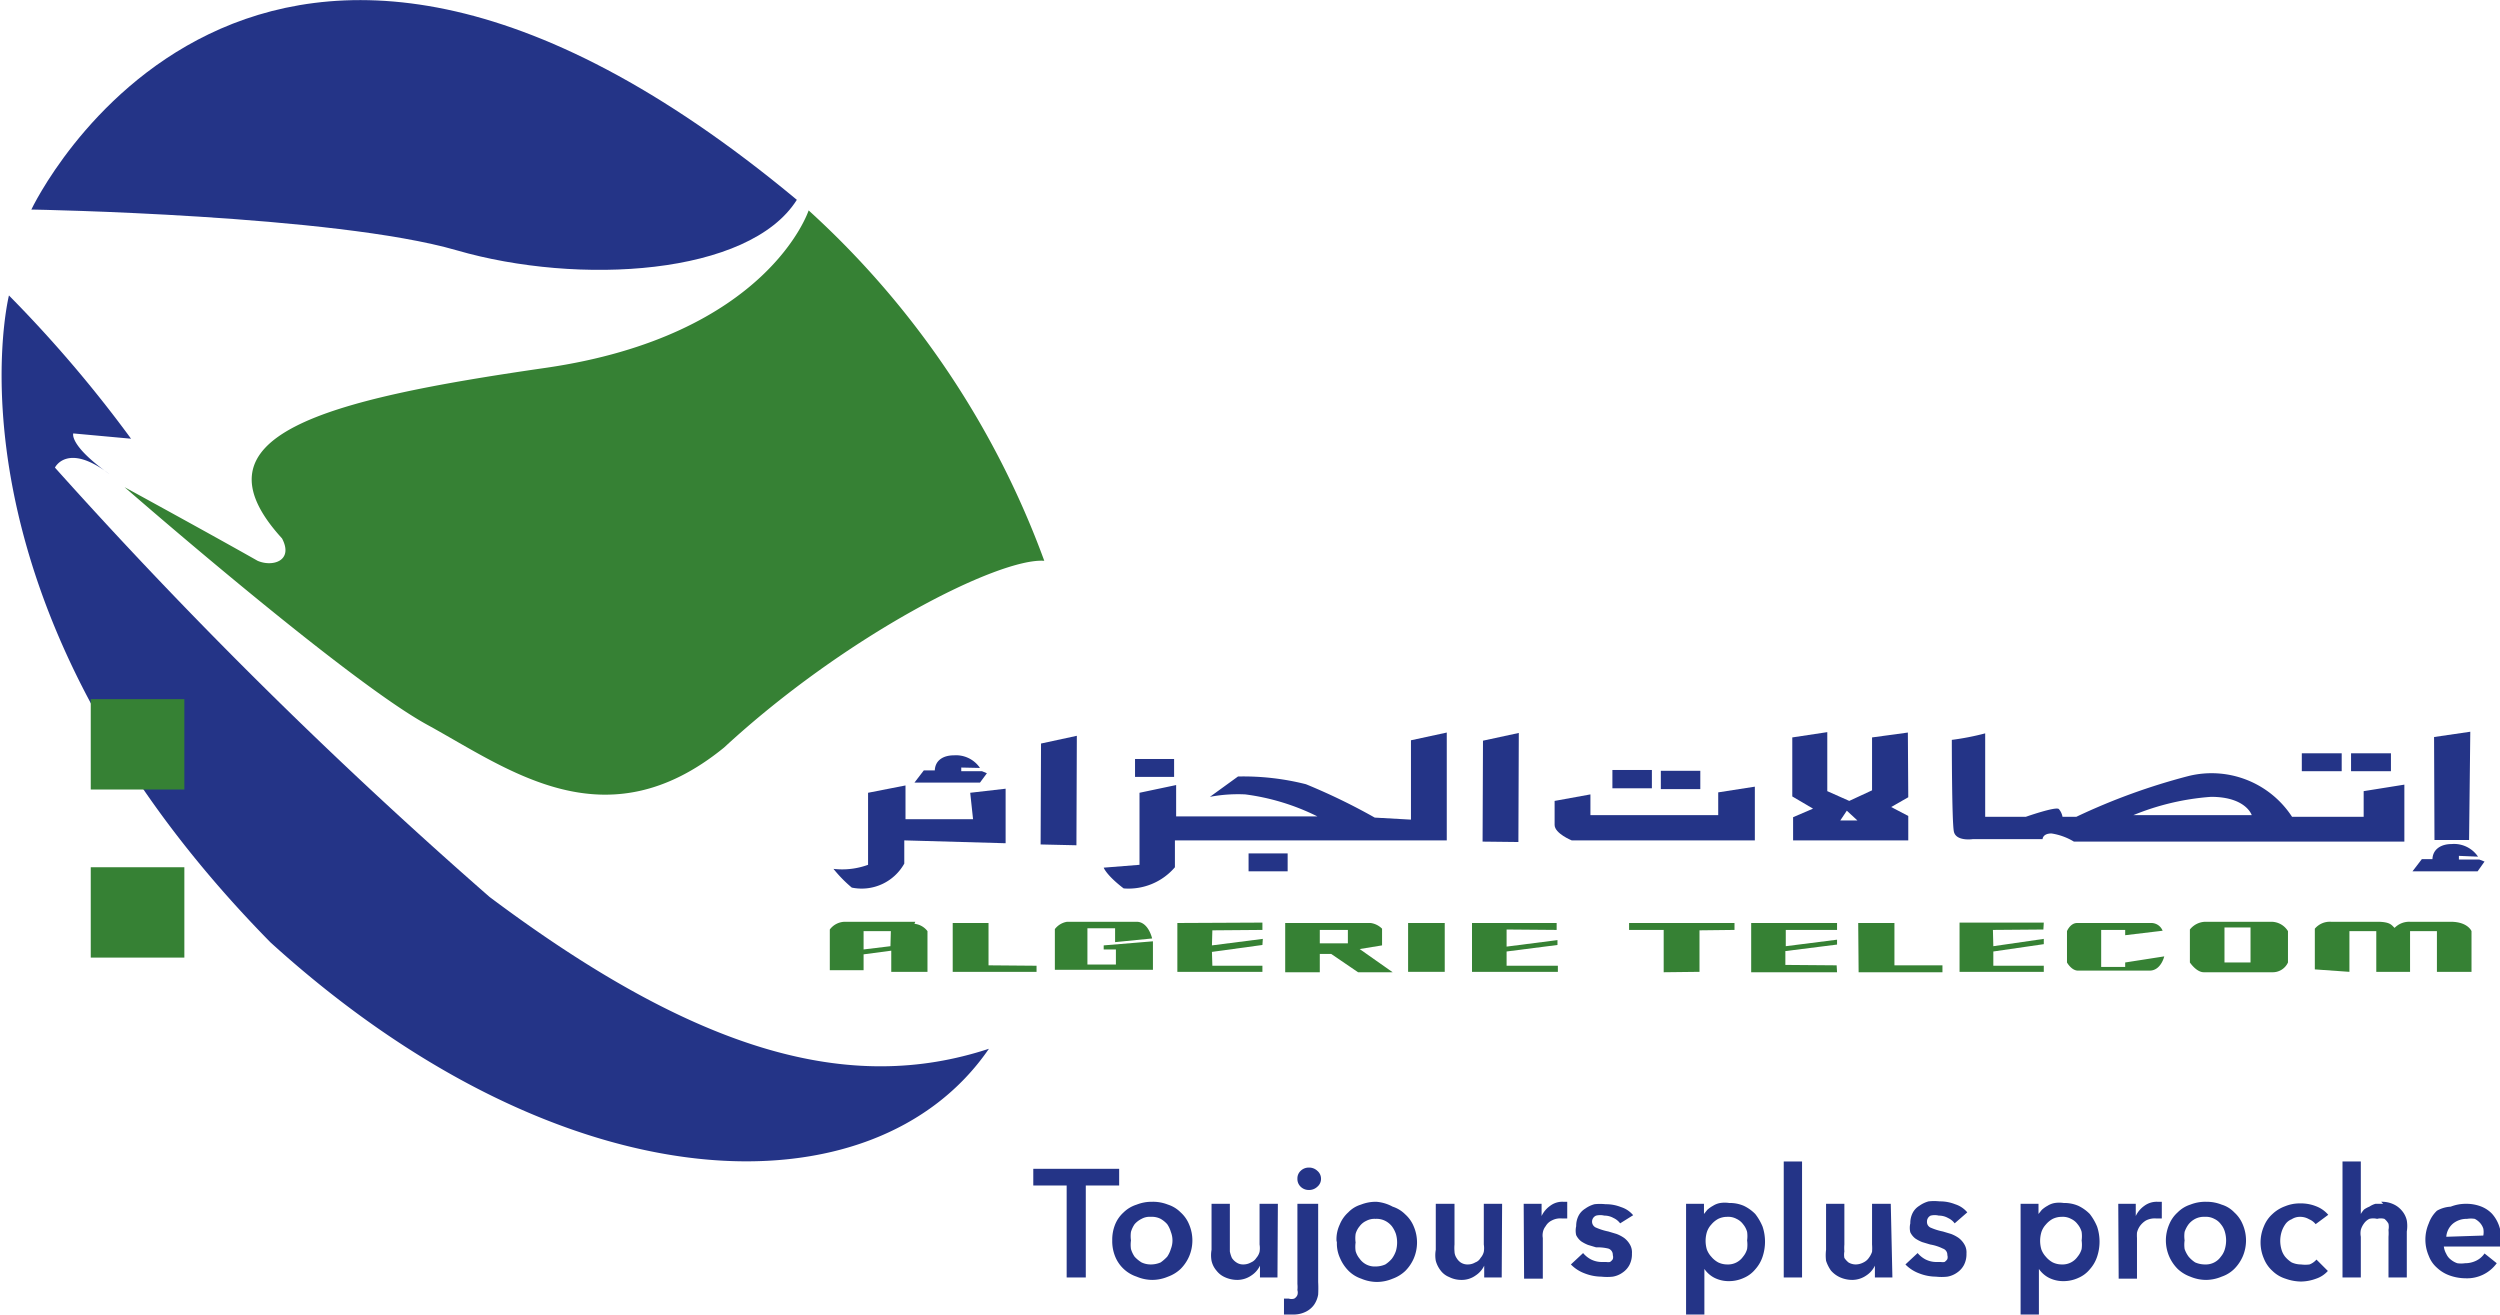 <svg id="Calque_1" data-name="Calque 1" xmlns="http://www.w3.org/2000/svg" viewBox="0 0 61.43 32.3"><defs><style>.cls-1{fill:#243487;}.cls-2{fill:#368134;}</style></defs><path class="cls-1" d="M1.55,5.5S6.92-5.92,20.36,5.26C19.19,7.12,15,7.37,12,6.5s-10.4-1-10.4-1" transform="translate(-0.78 -0.35)"/><path class="cls-1" d="M1,7.61s-1.87,7.46,6.43,15.9c7.25,6.58,14.84,6.71,17.65,2.61-3.4,1.12-7.13.12-12.27-3.73A122.72,122.72,0,0,1,2.13,11.84s.3-.63,1.34.16c-1-.71-.89-1-.89-1L4,11.13A31.51,31.51,0,0,0,1,7.61" transform="translate(-0.78 -0.35)"/><path class="cls-2" d="M20.65,5.52s-1,3.08-6.47,3.87S5.4,11.05,7.71,13.58c.29.55-.23.71-.6.55C6,13.5,3.84,12.32,3.84,12.32s5.43,4.74,7.44,5.84,4.38,2.93,7.29.56c3-2.77,6.76-4.67,7.87-4.59a21.7,21.7,0,0,0-5.79-8.61" transform="translate(-0.78 -0.35)"/><rect class="cls-2" x="2.23" y="21.31" width="2.3" height="2.22"/><rect class="cls-2" x="2.23" y="17.18" width="2.3" height="2.22"/><polygon class="cls-1" points="60.7 17.98 60.67 20.64 59.82 20.64 59.81 18.11 60.7 17.98"/><path class="cls-1" d="M61.67,21.4a.71.71,0,0,0-.65-.31c-.25,0-.46.12-.47.37h-.26l-.23.3h1.6l.17-.24-.13-.05h-.5v-.09Z" transform="translate(-0.78 -0.35)"/><path class="cls-1" d="M24.86,19.22a.71.71,0,0,0-.64-.31c-.26,0-.46.12-.47.37h-.27l-.23.3h1.61l.17-.23-.12-.05H24.4v-.09Z" transform="translate(-0.78 -0.35)"/><rect class="cls-1" x="56.56" y="18.51" width="0.98" height="0.44"/><rect class="cls-1" x="57.77" y="18.51" width="0.98" height="0.44"/><path class="cls-1" d="M58.86,19.79v.63l-1.76,0a2.36,2.36,0,0,0-2.55-1,15.54,15.54,0,0,0-2.75,1h-.34a.4.4,0,0,0-.09-.19c-.07-.07-.81.19-.81.19h-1s0-1.68,0-2.05a6.36,6.36,0,0,1-.82.16s0,2,.05,2.25.46.19.46.19h1.72s0-.14.22-.14a1.5,1.5,0,0,1,.55.2h8.12V19.63Zm-5.66.59a6.18,6.18,0,0,1,1.91-.45c.86,0,1,.45,1,.45Z" transform="translate(-0.78 -0.35)"/><path class="cls-1" d="M47.66,18.35l-.88.12v1.3l-.56.26-.54-.24,0-1.45-.86.13v1.45l.51.3-.49.21V21h2.83v-.6l-.42-.22.42-.24ZM46,20.51l.16-.24.26.24Z" transform="translate(-0.78 -0.35)"/><path class="cls-1" d="M43,19.82l.9-.14V21H39.4s-.42-.17-.42-.38v-.59l.88-.16v.51H43Z" transform="translate(-0.78 -0.35)"/><rect class="cls-1" x="39.62" y="18.92" width="0.97" height="0.45"/><rect class="cls-1" x="40.81" y="18.94" width="0.97" height="0.45"/><polygon class="cls-1" points="36.44 18.2 37.32 18.01 37.31 20.69 36.43 20.68 36.44 18.2"/><polygon class="cls-1" points="25.58 18.27 26.46 18.08 26.45 20.77 25.57 20.75 25.58 18.27"/><path class="cls-1" d="M35.45,20.49V18.54l.88-.19V21H29.65v.66a1.5,1.5,0,0,1-1.26.52c-.43-.33-.49-.51-.49-.51l.88-.07V19.83l.9-.19v.77h3.47a5.58,5.58,0,0,0-1.77-.54,3.7,3.7,0,0,0-.87.06l.69-.5a6.27,6.27,0,0,1,1.67.19,15.09,15.09,0,0,1,1.69.82Z" transform="translate(-0.78 -0.35)"/><rect class="cls-1" x="30.68" y="20.97" width="0.96" height="0.44"/><rect class="cls-1" x="27.89" y="18.65" width="0.96" height="0.44"/><path class="cls-1" d="M24.62,19.83l.87-.1v1.34L23,21v.57a1.2,1.2,0,0,1-1.29.59,3.28,3.28,0,0,1-.45-.46,1.85,1.85,0,0,0,.85-.1V19.83l.92-.18v.83h1.66Z" transform="translate(-0.78 -0.35)"/><path class="cls-2" d="M23.27,23H21.56a.47.47,0,0,0-.39.19v1H22V23.8l.68-.09v.52h.89v-1a.46.46,0,0,0-.32-.18m-.59.55-.66.08v-.45h.67Z" transform="translate(-0.78 -0.35)"/><polygon class="cls-2" points="23.41 22.68 24.29 22.68 24.29 23.72 25.47 23.73 25.47 23.88 23.41 23.88 23.41 22.68"/><polygon class="cls-2" points="45.66 22.68 46.55 22.68 46.55 23.72 47.73 23.72 47.73 23.89 45.67 23.89 45.66 22.68"/><path class="cls-2" d="M28.18,23.5l.91-.09S29,23,28.71,23H27a.47.47,0,0,0-.3.18v1h2.41v-.7l-1.21.1v.1l.3,0v.37H27.5v-.89h.68Z" transform="translate(-0.78 -0.35)"/><polygon class="cls-2" points="31.02 22.67 28.93 22.68 28.93 23.88 31.02 23.88 31.02 23.73 29.79 23.73 29.78 23.39 31.02 23.22 31.03 23.07 29.78 23.23 29.79 22.86 31.02 22.85 31.02 22.67"/><polygon class="cls-2" points="38.25 22.68 36.17 22.68 36.17 23.88 38.28 23.88 38.28 23.73 37.02 23.73 37.02 23.38 38.27 23.22 38.27 23.1 37.02 23.26 37.02 22.84 38.25 22.85 38.25 22.68"/><polygon class="cls-2" points="45.14 22.68 43.03 22.68 43.03 23.89 45.14 23.89 45.13 23.72 43.87 23.71 43.87 23.37 45.14 23.21 45.14 23.09 43.88 23.25 43.88 22.85 45.14 22.85 45.14 22.68"/><polygon class="cls-2" points="50.22 22.67 48.15 22.67 48.15 23.88 50.22 23.88 50.22 23.73 48.98 23.73 48.98 23.38 50.22 23.2 50.22 23.07 48.98 23.25 48.97 22.85 50.21 22.84 50.22 22.67"/><path class="cls-2" d="M34.19,23.67l.55-.09v-.41a.49.49,0,0,0-.28-.14h-2.1v1.21h.85v-.45h.28l.66.45H35Zm-.29-.14h-.69V23.2h.69Z" transform="translate(-0.78 -0.35)"/><rect class="cls-2" x="34.6" y="22.68" width="0.9" height="1.2"/><polygon class="cls-2" points="40.03 22.68 42.62 22.68 42.62 22.85 41.76 22.86 41.76 23.88 40.88 23.89 40.88 22.85 40.03 22.85 40.03 22.68"/><path class="cls-2" d="M53,23.33l.92-.11a.3.3,0,0,0-.27-.19c-.2,0-1.66,0-1.83,0s-.25.2-.25.2V24s.11.2.27.2H53.6c.28,0,.36-.35.36-.35L53,24v.11h-.59V23.2H53Z" transform="translate(-0.78 -0.35)"/><path class="cls-2" d="M56.6,23c-.2,0-1.4,0-1.64,0a.5.5,0,0,0-.37.19V24s.16.24.34.24h1.69A.41.41,0,0,0,57,24v-.77A.48.48,0,0,0,56.6,23m-.52,1h-.64v-.86h.64Z" transform="translate(-0.78 -0.35)"/><path class="cls-2" d="M58.51,24.23v-1h.66v1H60v-1h.66v1h.85v-1S61.42,23,61,23H60a.5.5,0,0,0-.38.15c-.07-.06-.09-.14-.38-.15H58.06a.48.48,0,0,0-.4.17v1Z" transform="translate(-0.78 -0.35)"/><polygon class="cls-1" points="26.21 29.13 25.39 29.13 25.39 28.72 27.5 28.72 27.5 29.13 26.68 29.13 26.68 31.39 26.21 31.39 26.21 29.13"/><path class="cls-1" d="M28.11,30.83a1,1,0,0,1,.07-.39.81.81,0,0,1,.21-.3.8.8,0,0,1,.32-.19,1,1,0,0,1,.38-.07,1,1,0,0,1,.39.07.77.77,0,0,1,.31.19.81.81,0,0,1,.21.3,1,1,0,0,1,0,.78,1,1,0,0,1-.21.31.89.89,0,0,1-.31.19,1,1,0,0,1-.39.08,1,1,0,0,1-.38-.08.86.86,0,0,1-.53-.5,1,1,0,0,1-.07-.39m.46,0a.76.76,0,0,0,0,.21.66.66,0,0,0,.09.19.79.79,0,0,0,.17.14.52.52,0,0,0,.23.05.6.6,0,0,0,.24-.05,1.07,1.07,0,0,0,.16-.14.66.66,0,0,0,.09-.19.57.57,0,0,0,0-.42.66.66,0,0,0-.09-.19.65.65,0,0,0-.16-.13.47.47,0,0,0-.24-.05.41.41,0,0,0-.23.05.55.55,0,0,0-.17.13.66.66,0,0,0-.09.19.76.76,0,0,0,0,.21" transform="translate(-0.78 -0.35)"/><path class="cls-1" d="M32.17,31.74h-.43v-.29h0a.59.59,0,0,1-.21.24.61.61,0,0,1-.35.11.74.74,0,0,1-.31-.07.53.53,0,0,1-.2-.16.55.55,0,0,1-.12-.24.77.77,0,0,1,0-.27V29.93H31v1c0,.06,0,.11,0,.17a.75.75,0,0,0,.05.16.38.38,0,0,0,.11.11.29.29,0,0,0,.17.05.38.38,0,0,0,.19-.05.28.28,0,0,0,.13-.11.36.36,0,0,0,.08-.15.57.57,0,0,0,0-.18v-1h.45Z" transform="translate(-0.78 -0.35)"/><path class="cls-1" d="M33.17,29.93v1.92a3,3,0,0,1,0,.31.63.63,0,0,1-.1.25.55.55,0,0,1-.2.17.67.67,0,0,1-.33.07h-.21l0-.39h.12a.23.23,0,0,0,.13,0,.18.18,0,0,0,.08-.09.21.21,0,0,0,0-.12.76.76,0,0,0,0-.15V29.93Zm-.51-.62a.25.25,0,0,1,.08-.19.28.28,0,0,1,.2-.08.29.29,0,0,1,.21.08.25.25,0,0,1,.09.19.25.25,0,0,1-.09.2.29.29,0,0,1-.21.08.28.28,0,0,1-.2-.08.26.26,0,0,1-.08-.2" transform="translate(-0.78 -0.35)"/><path class="cls-1" d="M33.62,30.83a.85.85,0,0,1,.08-.39.81.81,0,0,1,.21-.3.71.71,0,0,1,.31-.19,1,1,0,0,1,.38-.07A1,1,0,0,1,35,30a.77.77,0,0,1,.31.19.81.81,0,0,1,.21.3,1,1,0,0,1,0,.78,1,1,0,0,1-.21.31.89.89,0,0,1-.31.19,1,1,0,0,1-.39.08,1,1,0,0,1-.38-.08.81.81,0,0,1-.31-.19,1,1,0,0,1-.21-.31.85.85,0,0,1-.08-.39m.46,0a.76.76,0,0,0,0,.21.5.5,0,0,0,.1.19.45.45,0,0,0,.39.19.6.6,0,0,0,.24-.05.73.73,0,0,0,.16-.14.69.69,0,0,0,.1-.19.75.75,0,0,0,0-.42.69.69,0,0,0-.1-.19.51.51,0,0,0-.16-.13.47.47,0,0,0-.24-.05.43.43,0,0,0-.23.05.42.42,0,0,0-.16.13.5.5,0,0,0-.1.19.76.76,0,0,0,0,.21" transform="translate(-0.78 -0.35)"/><path class="cls-1" d="M37.68,31.74h-.43v-.29h0a.59.59,0,0,1-.21.24.58.58,0,0,1-.35.11.66.66,0,0,1-.3-.07.49.49,0,0,1-.21-.16.68.68,0,0,1-.12-.24.77.77,0,0,1,0-.27V29.93h.46v1a1,1,0,0,0,0,.17.3.3,0,0,0,.05.16.35.35,0,0,0,.1.11.3.3,0,0,0,.18.05.35.35,0,0,0,.18-.05.24.24,0,0,0,.13-.11.36.36,0,0,0,.08-.15.57.57,0,0,0,0-.18v-1h.45Z" transform="translate(-0.78 -0.35)"/><path class="cls-1" d="M38.22,29.93h.44v.3h0a.64.64,0,0,1,.21-.25.49.49,0,0,1,.32-.1h.1v.41h-.13a.44.44,0,0,0-.25.05.34.34,0,0,0-.15.14.33.33,0,0,0-.07.16.37.37,0,0,0,0,.13v1h-.46Z" transform="translate(-0.78 -0.35)"/><path class="cls-1" d="M40.59,30.41a.42.42,0,0,0-.16-.13.46.46,0,0,0-.23-.06.42.42,0,0,0-.2,0,.16.16,0,0,0-.1.15.16.16,0,0,0,.11.15,1.44,1.44,0,0,0,.29.09l.2.06a.85.85,0,0,1,.19.1.54.54,0,0,1,.14.16.38.38,0,0,1,.05.22.58.58,0,0,1-.06.28.52.52,0,0,1-.17.19.58.58,0,0,1-.24.1,1.26,1.26,0,0,1-.28,0,1.15,1.15,0,0,1-.41-.08.91.91,0,0,1-.34-.22l.3-.28a.64.64,0,0,0,.2.16.6.6,0,0,0,.27.06h.1a.32.32,0,0,0,.09,0,.23.23,0,0,0,.07-.07.17.17,0,0,0,0-.1.16.16,0,0,0-.11-.16A1.12,1.12,0,0,0,40,31l-.2-.06a.91.91,0,0,1-.17-.09.44.44,0,0,1-.12-.15.48.48,0,0,1,0-.22.55.55,0,0,1,.06-.26.44.44,0,0,1,.16-.17.7.7,0,0,1,.23-.11,1.24,1.24,0,0,1,.27,0,1,1,0,0,1,.38.07.64.64,0,0,1,.3.2Z" transform="translate(-0.78 -0.35)"/><path class="cls-1" d="M42.65,29.93v.25h0l.08-.1a.71.71,0,0,1,.14-.1.48.48,0,0,1,.18-.07.73.73,0,0,1,.22,0,.86.86,0,0,1,.36.07,1,1,0,0,1,.28.2,1.33,1.33,0,0,1,.18.31,1.17,1.17,0,0,1,0,.74.87.87,0,0,1-.18.31.74.74,0,0,1-.28.21.87.87,0,0,1-.37.08.78.78,0,0,1-.35-.08.67.67,0,0,1-.25-.22h0v1.15h-.45V29.93Zm1.06.9a.76.76,0,0,0,0-.21.5.5,0,0,0-.1-.19.42.42,0,0,0-.16-.13.43.43,0,0,0-.23-.05.51.51,0,0,0-.22.05.58.58,0,0,0-.17.14.5.5,0,0,0-.11.19.75.75,0,0,0,0,.42.54.54,0,0,0,.11.18.58.58,0,0,0,.17.14.51.51,0,0,0,.22.05.45.45,0,0,0,.39-.19.5.5,0,0,0,.1-.19.76.76,0,0,0,0-.21" transform="translate(-0.78 -0.35)"/><rect class="cls-1" x="43.83" y="28.54" width="0.45" height="2.85"/><path class="cls-1" d="M47.28,31.74h-.43v-.29h0a.59.59,0,0,1-.21.24.61.61,0,0,1-.35.11.74.74,0,0,1-.31-.07.65.65,0,0,1-.21-.16.9.9,0,0,1-.12-.24,1.12,1.12,0,0,1,0-.27V29.93h.45v1a1,1,0,0,0,0,.17.43.43,0,0,0,0,.16.52.52,0,0,0,.1.11.35.35,0,0,0,.18.05.41.41,0,0,0,.19-.05.33.33,0,0,0,.13-.11.53.53,0,0,0,.08-.15,1.1,1.1,0,0,0,0-.18v-1h.46Z" transform="translate(-0.78 -0.35)"/><path class="cls-1" d="M48.81,30.41a.42.42,0,0,0-.16-.13.46.46,0,0,0-.23-.06.42.42,0,0,0-.2,0,.16.16,0,0,0-.09.15.15.15,0,0,0,.1.15,1.44,1.44,0,0,0,.29.09l.2.06a.85.85,0,0,1,.19.1.54.54,0,0,1,.14.16.38.38,0,0,1,.05.22.58.58,0,0,1-.06.28.52.52,0,0,1-.17.19.58.58,0,0,1-.24.1,1.26,1.26,0,0,1-.28,0,1.15,1.15,0,0,1-.41-.08.91.91,0,0,1-.34-.22l.3-.28a.64.64,0,0,0,.2.16.6.6,0,0,0,.27.06h.1a.32.32,0,0,0,.09,0,.23.23,0,0,0,.07-.07.17.17,0,0,0,0-.1.16.16,0,0,0-.11-.16,1.12,1.12,0,0,0-.31-.1l-.2-.06a.91.91,0,0,1-.17-.09.44.44,0,0,1-.12-.15.48.48,0,0,1,0-.22.55.55,0,0,1,.06-.26.44.44,0,0,1,.16-.17.7.7,0,0,1,.23-.11,1.24,1.24,0,0,1,.27,0,1,1,0,0,1,.38.07.64.64,0,0,1,.3.2Z" transform="translate(-0.78 -0.35)"/><path class="cls-1" d="M50.87,29.93v.25h0l.08-.1a.71.71,0,0,1,.14-.1.48.48,0,0,1,.18-.07.73.73,0,0,1,.22,0,.86.86,0,0,1,.36.07,1,1,0,0,1,.28.2,1.33,1.33,0,0,1,.18.31,1.17,1.17,0,0,1,0,.74.87.87,0,0,1-.18.31.74.74,0,0,1-.28.21.87.87,0,0,1-.37.08.78.78,0,0,1-.35-.08.67.67,0,0,1-.25-.22h0v1.15h-.45V29.93Zm1.06.9a.76.76,0,0,0,0-.21.5.5,0,0,0-.1-.19.42.42,0,0,0-.16-.13.43.43,0,0,0-.23-.05.51.51,0,0,0-.22.05.58.58,0,0,0-.17.14.5.5,0,0,0-.11.19.75.75,0,0,0,0,.42.54.54,0,0,0,.11.18.58.58,0,0,0,.17.14.51.51,0,0,0,.22.05.45.45,0,0,0,.39-.19.5.5,0,0,0,.1-.19.76.76,0,0,0,0-.21" transform="translate(-0.78 -0.35)"/><path class="cls-1" d="M52.83,29.93h.43v.3h0a.64.64,0,0,1,.21-.25.51.51,0,0,1,.32-.1h.11v.41h-.14a.47.47,0,0,0-.25.05.5.5,0,0,0-.15.14.46.46,0,0,0-.07.16,1.05,1.05,0,0,0,0,.13v1h-.45Z" transform="translate(-0.78 -0.35)"/><path class="cls-1" d="M54,30.83a1,1,0,0,1,.08-.39.81.81,0,0,1,.21-.3.77.77,0,0,1,.31-.19,1,1,0,0,1,.39-.07,1,1,0,0,1,.38.07.71.71,0,0,1,.31.19.81.81,0,0,1,.21.3,1,1,0,0,1,0,.78,1,1,0,0,1-.21.31.81.81,0,0,1-.31.19,1,1,0,0,1-.38.08,1,1,0,0,1-.39-.08.89.89,0,0,1-.31-.19,1,1,0,0,1-.21-.31,1,1,0,0,1-.08-.39m.46,0a.76.76,0,0,0,0,.21.69.69,0,0,0,.1.19.73.73,0,0,0,.16.14.6.6,0,0,0,.24.05.45.45,0,0,0,.39-.19.5.5,0,0,0,.1-.19.75.75,0,0,0,0-.42.5.5,0,0,0-.1-.19.42.42,0,0,0-.16-.13.43.43,0,0,0-.23-.05.47.47,0,0,0-.24.05.51.51,0,0,0-.16.13.69.69,0,0,0-.1.19.76.76,0,0,0,0,.21" transform="translate(-0.78 -0.35)"/><path class="cls-1" d="M57.68,30.43a.4.4,0,0,0-.16-.12.43.43,0,0,0-.22-.06.37.37,0,0,0-.21.06.34.34,0,0,0-.16.13.66.66,0,0,0-.09.19.75.75,0,0,0,0,.42.51.51,0,0,0,.09.18.7.7,0,0,0,.16.14.56.56,0,0,0,.23.05.78.78,0,0,0,.21,0,.43.43,0,0,0,.17-.12l.28.28a.67.67,0,0,1-.29.19,1.11,1.11,0,0,1-.37.07,1.17,1.17,0,0,1-.38-.07.8.8,0,0,1-.32-.19.81.81,0,0,1-.21-.3,1,1,0,0,1,0-.8.81.81,0,0,1,.21-.3.89.89,0,0,1,.31-.19.94.94,0,0,1,.37-.07,1,1,0,0,1,.39.07.74.74,0,0,1,.3.21Z" transform="translate(-0.78 -0.35)"/><path class="cls-1" d="M59.29,29.88a.67.67,0,0,1,.3.06.58.58,0,0,1,.21.16.55.55,0,0,1,.12.24.84.84,0,0,1,0,.27v1.13h-.45v-1a1,1,0,0,0,0-.17.37.37,0,0,0,0-.15.4.4,0,0,0-.1-.12.34.34,0,0,0-.18,0,.38.38,0,0,0-.19,0,.35.35,0,0,0-.13.11.48.48,0,0,0-.08.16.47.47,0,0,0,0,.17v1h-.45V28.89h.45v1.29h0a.59.59,0,0,1,.08-.11A.63.63,0,0,1,59,30a.52.52,0,0,1,.15-.07l.19,0" transform="translate(-0.78 -0.35)"/><path class="cls-1" d="M62.22,30.86v.06a.13.13,0,0,1,0,.06H60.83a.48.48,0,0,0,.06.18.36.36,0,0,0,.11.14.51.51,0,0,0,.16.09.65.65,0,0,0,.19,0,.62.62,0,0,0,.29-.07.52.52,0,0,0,.19-.17l.3.24a.9.9,0,0,1-.77.37,1.18,1.18,0,0,1-.39-.07.89.89,0,0,1-.31-.19.72.72,0,0,1-.2-.29,1,1,0,0,1,0-.8.79.79,0,0,1,.2-.31A.77.77,0,0,1,61,30a1,1,0,0,1,.38-.07,1,1,0,0,1,.35.06.75.75,0,0,1,.28.18.87.87,0,0,1,.18.31,1.38,1.38,0,0,1,.07.43m-.46-.2a.47.47,0,0,0,0-.17.39.39,0,0,0-.08-.14.45.45,0,0,0-.13-.1.58.58,0,0,0-.19,0,.53.53,0,0,0-.35.12.47.47,0,0,0-.16.32Z" transform="translate(-0.78 -0.35)"/></svg>